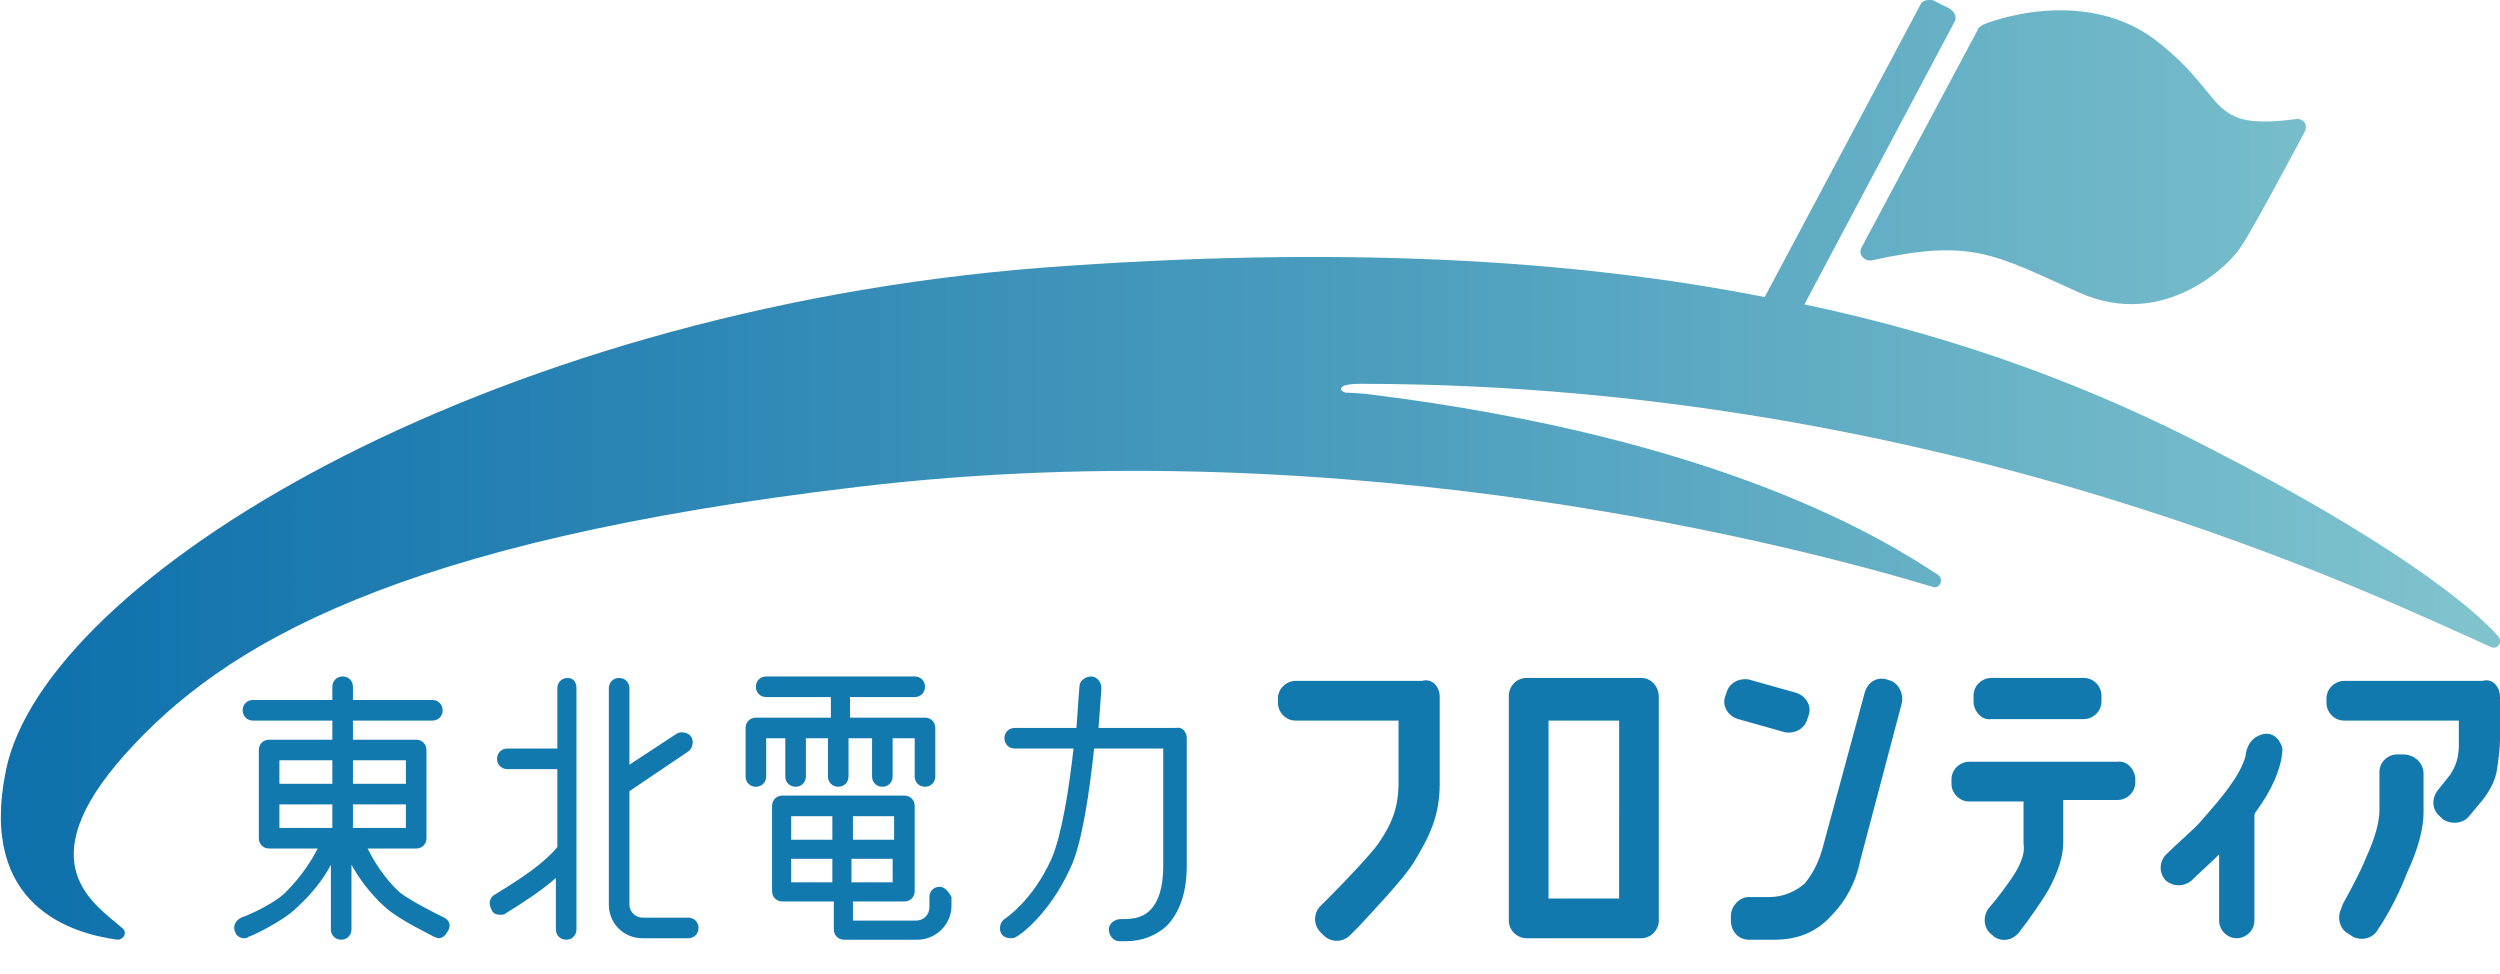 <?xml version="1.0" encoding="utf-8"?>
<!-- Generator: Adobe Illustrator 27.5.0, SVG Export Plug-In . SVG Version: 6.00 Build 0)  -->
<svg version="1.1" id="レイヤー_1" xmlns="http://www.w3.org/2000/svg" xmlns:xlink="http://www.w3.org/1999/xlink" x="0px"
	 y="0px" viewBox="0 0 170 66.2" style="enable-background:new 0 0 170 66.2;" xml:space="preserve">
<style type="text/css">
	.st0{fill:#1279AF;}
	
		.st1{clip-path:url(#SVGID_00000112601757560872154220000001414013768086349715_);fill:url(#SVGID_00000007424673970438623710000005911584721548766594_);}
</style>
<g>
	<path class="st0" d="M30.2,62.4c-0.6-0.3-2.2-1.1-3-1.7c-1.1-1-1.8-2.2-2.2-3h3.3c0.4,0,0.7-0.3,0.7-0.7v-6c0-0.4-0.3-0.7-0.7-0.7
		H24V49h5.4c0.4,0,0.7-0.3,0.7-0.7s-0.3-0.7-0.7-0.7H24v-0.9c0-0.4-0.3-0.7-0.7-0.7s-0.7,0.3-0.7,0.7v0.9h-5.4
		c-0.4,0-0.7,0.3-0.7,0.7s0.3,0.7,0.7,0.7h5.4v1.3h-4.3c-0.4,0-0.7,0.3-0.7,0.7v6c0,0.4,0.3,0.7,0.7,0.7h3.3c-0.4,0.8-1.1,1.9-2.2,3
		c-0.7,0.7-2.4,1.5-3,1.7C16,62.6,15.8,63,16,63.4c0.1,0.3,0.4,0.4,0.6,0.4c0.1,0,0.2,0,0.3-0.1c0.1,0,2.3-1,3.3-2
		c1.1-1,1.9-2.1,2.3-2.9v4.4c0,0.4,0.3,0.7,0.7,0.7s0.7-0.3,0.7-0.7v-4.4c0.5,0.9,1.2,1.9,2.3,2.9c1,0.9,3.2,1.9,3.3,2
		c0.1,0,0.2,0.1,0.3,0.1c0.3,0,0.5-0.2,0.6-0.4C30.7,63,30.6,62.6,30.2,62.4 M24,54.7h3.6v1.6H24V54.7z M27.6,53.3H24v-1.6h3.6V53.3
		z M22.6,53.3H19v-1.6h3.6V53.3z M19,54.7h3.6v1.6H19V54.7z M39.2,46.8v16.4c0,0.4-0.3,0.7-0.7,0.7s-0.7-0.3-0.7-0.7v-3.5
		c-0.9,0.8-2.1,1.6-3.4,2.4c-0.1,0.1-0.2,0.1-0.4,0.1c-0.3,0-0.5-0.1-0.6-0.4c-0.2-0.4-0.1-0.8,0.3-1c1.8-1.1,3.3-2.1,4.2-3.2v-5.3
		h-3.4c-0.4,0-0.7-0.3-0.7-0.7c0-0.4,0.3-0.7,0.7-0.7h3.4v-4.1c0-0.4,0.3-0.7,0.7-0.7S39.2,46.4,39.2,46.8 M47.5,63.1
		c0,0.4-0.3,0.7-0.7,0.7h-3.1c-1.3,0-2.3-1-2.3-2.3V46.8c0-0.4,0.3-0.7,0.7-0.7c0.4,0,0.7,0.3,0.7,0.7V52l3.2-2.1
		c0.3-0.2,0.8-0.1,1,0.2c0.2,0.3,0.1,0.8-0.2,1l-4,2.7v7.7c0,0.5,0.4,0.9,0.9,0.9h3.1C47.2,62.4,47.5,62.7,47.5,63.1 M63.9,60.3
		c-0.4,0-0.7,0.3-0.7,0.7v0.7c0,0.5-0.4,0.9-0.9,0.9h-4.3v-1.3h3.5c0.4,0,0.7-0.3,0.7-0.7v-5.8c0-0.4-0.3-0.7-0.7-0.7h-8.3
		c-0.4,0-0.7,0.3-0.7,0.7v5.8c0,0.4,0.3,0.7,0.7,0.7h3.5v1.9c0,0.4,0.3,0.7,0.7,0.7h5c1.2,0,2.3-1,2.3-2.3V61
		C64.5,60.6,64.2,60.3,63.9,60.3 M57.9,58.4h2.8V60h-2.8V58.4z M60.8,57.1h-2.8v-1.6h2.8V57.1z M56.6,57.1h-2.8v-1.6h2.8V57.1z
		 M53.8,58.4h2.8V60h-2.8V58.4z M53.7,50.2h-1.6v2.6c0,0.4-0.3,0.7-0.7,0.7c-0.4,0-0.7-0.3-0.7-0.7v-3.3c0-0.4,0.3-0.7,0.7-0.7h5.1
		v-1.4h-4.4c-0.4,0-0.7-0.3-0.7-0.7c0-0.4,0.3-0.7,0.7-0.7h10.1c0.4,0,0.7,0.3,0.7,0.7c0,0.4-0.3,0.7-0.7,0.7h-4.4v1.4h5.1
		c0.4,0,0.7,0.3,0.7,0.7v3.3c0,0.4-0.3,0.7-0.7,0.7c-0.4,0-0.7-0.3-0.7-0.7v-2.6h-1.5v2.6c0,0.4-0.3,0.7-0.7,0.7
		c-0.4,0-0.7-0.3-0.7-0.7v-2.6h-1.6v2.6c0,0.4-0.3,0.7-0.7,0.7c-0.4,0-0.7-0.3-0.7-0.7v-2.6h-1.5v2.6c0,0.4-0.3,0.7-0.7,0.7
		c-0.4,0-0.7-0.3-0.7-0.7V50.2z M80.7,50.2v8.7c0,1.8-0.5,3.2-1.4,4.1c-0.7,0.6-1.6,1-2.7,1c-0.2,0-0.3,0-0.5,0
		c-0.4,0-0.7-0.4-0.7-0.8c0-0.4,0.4-0.7,0.8-0.7c0.6,0,1.4,0,2-0.6c0.6-0.6,0.9-1.6,0.9-3v-8h-4.7c-0.3,2.8-0.8,6.4-1.6,8.1
		c-1.5,3.3-3.6,4.7-3.7,4.7c-0.1,0.1-0.3,0.1-0.4,0.1c-0.2,0-0.5-0.1-0.6-0.3c-0.2-0.3-0.1-0.8,0.2-1c0,0,1.9-1.2,3.2-4.1
		c0.7-1.6,1.2-4.8,1.5-7.5H69c-0.4,0-0.7-0.3-0.7-0.7c0-0.4,0.3-0.7,0.7-0.7h4.2c0.1-1.6,0.2-2.8,0.2-2.8c0-0.4,0.4-0.7,0.8-0.7
		c0.4,0,0.7,0.4,0.7,0.8c0,0.1-0.1,1.2-0.2,2.7H80C80.4,49.4,80.7,49.8,80.7,50.2 M118.2,48.9c-0.7-0.2-1.1-0.9-0.9-1.5l0.1-0.3
		c0.2-0.7,0.9-1,1.5-0.9l3.2,0.9c0.7,0.2,1.1,0.9,0.9,1.5l-0.1,0.3c-0.2,0.7-0.9,1-1.5,0.9L118.2,48.9z M134.2,47.7v-0.4
		c0-0.7,0.6-1.2,1.2-1.2h6.3c0.7,0,1.2,0.6,1.2,1.2v0.4c0,0.7-0.6,1.2-1.2,1.2h-6.3C134.8,49,134.2,48.4,134.2,47.7 M111.6,46.1
		h-7.8c-0.7,0-1.2,0.6-1.2,1.2v15.3c0,0.7,0.6,1.2,1.2,1.2h7.8c0.7,0,1.2-0.6,1.2-1.2V47.4C112.8,46.7,112.3,46.1,111.6,46.1
		 M110.1,61.1h-4.8V49h4.8V61.1z M97.9,47.4v5.9c0,2.2-0.7,3.6-1.8,5.4c-0.7,1.1-2.5,3-3.7,4.3l-0.6,0.6c-0.5,0.5-1.3,0.5-1.8,0
		l-0.2-0.2c-0.5-0.5-0.5-1.3,0-1.8l0.6-0.6c1.1-1.1,2.8-2.9,3.3-3.6c0.9-1.3,1.4-2.4,1.4-4.2V49h-7c-0.7,0-1.2-0.6-1.2-1.2v-0.3
		c0-0.7,0.6-1.2,1.2-1.2h8.6C97.4,46.1,97.9,46.7,97.9,47.4 M164.8,52.6v2.7c0,0.9-0.3,2.3-1.1,4c-0.5,1.3-1.1,2.5-1.8,3.6l-0.2,0.3
		c-0.3,0.6-1.1,0.8-1.7,0.5l-0.3-0.2c-0.6-0.3-0.8-1.1-0.5-1.7l0.1-0.3c0.6-1.1,1.2-2.2,1.6-3.2c0.6-1.3,0.9-2.4,0.9-3.2v-2.6
		c0-0.7,0.6-1.2,1.2-1.2h0.4C164.2,51.3,164.8,51.9,164.8,52.6 M155.2,50.9v0.2c-0.1,1.2-0.7,2.6-1.8,4.1c-0.1,0.1-0.1,0.2-0.1,0.4
		l0,7c0,0.7-0.6,1.2-1.2,1.2c-0.7,0-1.2-0.6-1.2-1.2v-4.5c-0.6,0.6-1.4,1.3-1.9,1.8c-0.5,0.4-1.2,0.4-1.7,0l0,0
		c-0.5-0.5-0.5-1.3,0-1.8c0.8-0.8,2-1.8,2.4-2.3c0.7-0.8,1.5-1.7,2.1-2.6c0.5-0.7,0.8-1.4,0.9-1.8c0-0.1,0.1-1.3,1.3-1.5
		C154.9,49.8,155.2,50.8,155.2,50.9 M170,47.4v2.9c0,0.6-0.1,1.3-0.2,2c-0.1,0.7-0.4,1.3-0.9,2l-1,1.2c-0.4,0.5-1.2,0.6-1.8,0.2
		l-0.2-0.2c-0.5-0.4-0.6-1.2-0.1-1.8l0.8-1c0.4-0.6,0.6-1.2,0.6-2V49h-7.8c-0.7,0-1.2-0.6-1.2-1.2v-0.3c0-0.7,0.6-1.2,1.2-1.2h9.4
		C169.5,46.1,170,46.7,170,47.4 M145.2,53v0.2c0,0.7-0.6,1.2-1.2,1.2h-3.7v2.9c0,1-0.4,2.1-1,3.2c-0.4,0.7-1.3,2-2,2.9
		c-0.4,0.5-1.1,0.7-1.7,0.3l-0.1-0.1c-0.6-0.4-0.7-1.2-0.3-1.8c0.7-0.8,1.5-1.9,1.8-2.4c0.5-0.8,0.7-1.5,0.6-2l0-2.9h-3.7
		c-0.7,0-1.2-0.6-1.2-1.2V53c0-0.7,0.6-1.2,1.2-1.2h10.1C144.6,51.7,145.2,52.3,145.2,53 M129.3,47.9l-2.8,10.6
		c-0.3,1.5-1,2.8-2,3.8c-1,1.1-2.3,1.6-3.8,1.6c0,0-0.1,0-0.1,0h-1.7c-0.7,0-1.2-0.6-1.2-1.3v-0.3c0-0.7,0.6-1.3,1.2-1.3h1.4
		c1,0,1.8-0.4,2.4-0.9c0.5-0.6,0.9-1.3,1.2-2.3l2.9-10.7c0.2-0.7,0.8-1.1,1.5-0.9l0.3,0.1C129.1,46.5,129.5,47.2,129.3,47.9"/>
	<g>
		<defs>
			<path id="SVGID_1_" d="M134.8,1.7c-0.1,0.1-0.3,0.2-0.3,0.3l-7.9,14.8c-0.3,0.5,0.2,1,0.7,0.9c6.8-1.5,8.3-0.4,14.1,2.2
				c5.8,2.6,10.4-2,11.1-3.3c0.8-1.2,4.2-7.6,4.2-7.6c0.3-0.5-0.1-1-0.6-0.9c-6.1,0.8-4.5-1.4-9.3-5.2c-2.1-1.7-4.6-2.2-6.7-2.2
				C137.6,0.7,135.5,1.4,134.8,1.7 M130.6,0.3L120,20.2c-13.2-2.6-29.1-3.5-49.1-2C32.6,21.2,3,39.5,0.4,52.4
				c-1.9,9.3,4.6,11.1,7.6,11.5c0.4,0,0.7-0.5,0.3-0.8c-1.8-1.6-6.5-4.3,0.2-11.8c6.7-7.5,18.5-14.5,49.9-18.2
				c33.6-4,64.4,4.2,73,6.8c0.5,0.2,0.8-0.5,0.4-0.8c-3.5-2.3-14.5-9.3-38.8-12.3c0,0-1-0.1-1.5-0.1c-0.4-0.1-0.7-0.6,1-0.6
				c0.1,0,0.2,0,0.3,0c39.7,0.1,68.9,14.5,76.6,17.9c0.4,0.2,0.8-0.3,0.5-0.7c-1.8-2.1-7.5-6.6-19.6-12.8c-7.7-4-16.7-7.5-27.6-9.8
				l10.2-19.2c0.2-0.3,0-0.7-0.3-0.9l-1.2-0.6C131.4,0,131.3,0,131.2,0C130.9,0,130.7,0.1,130.6,0.3"/>
		</defs>
		<clipPath id="SVGID_00000105397088177914854050000002616164494664556674_">
			<use xlink:href="#SVGID_1_"  style="overflow:visible;"/>
		</clipPath>
		
			<linearGradient id="SVGID_00000116939909903728605900000010975875230609374345_" gradientUnits="userSpaceOnUse" x1="-436.247" y1="338.636" x2="-435.614" y2="338.636" gradientTransform="matrix(268.568 0 0 -268.568 117161.859 90978.719)">
			<stop  offset="0" style="stop-color:#0F71AC"/>
			<stop  offset="1" style="stop-color:#7FC3CD"/>
		</linearGradient>
		
			<rect x="-1.6" style="clip-path:url(#SVGID_00000105397088177914854050000002616164494664556674_);fill:url(#SVGID_00000116939909903728605900000010975875230609374345_);" width="171.8" height="64"/>
	</g>
</g>
</svg>
